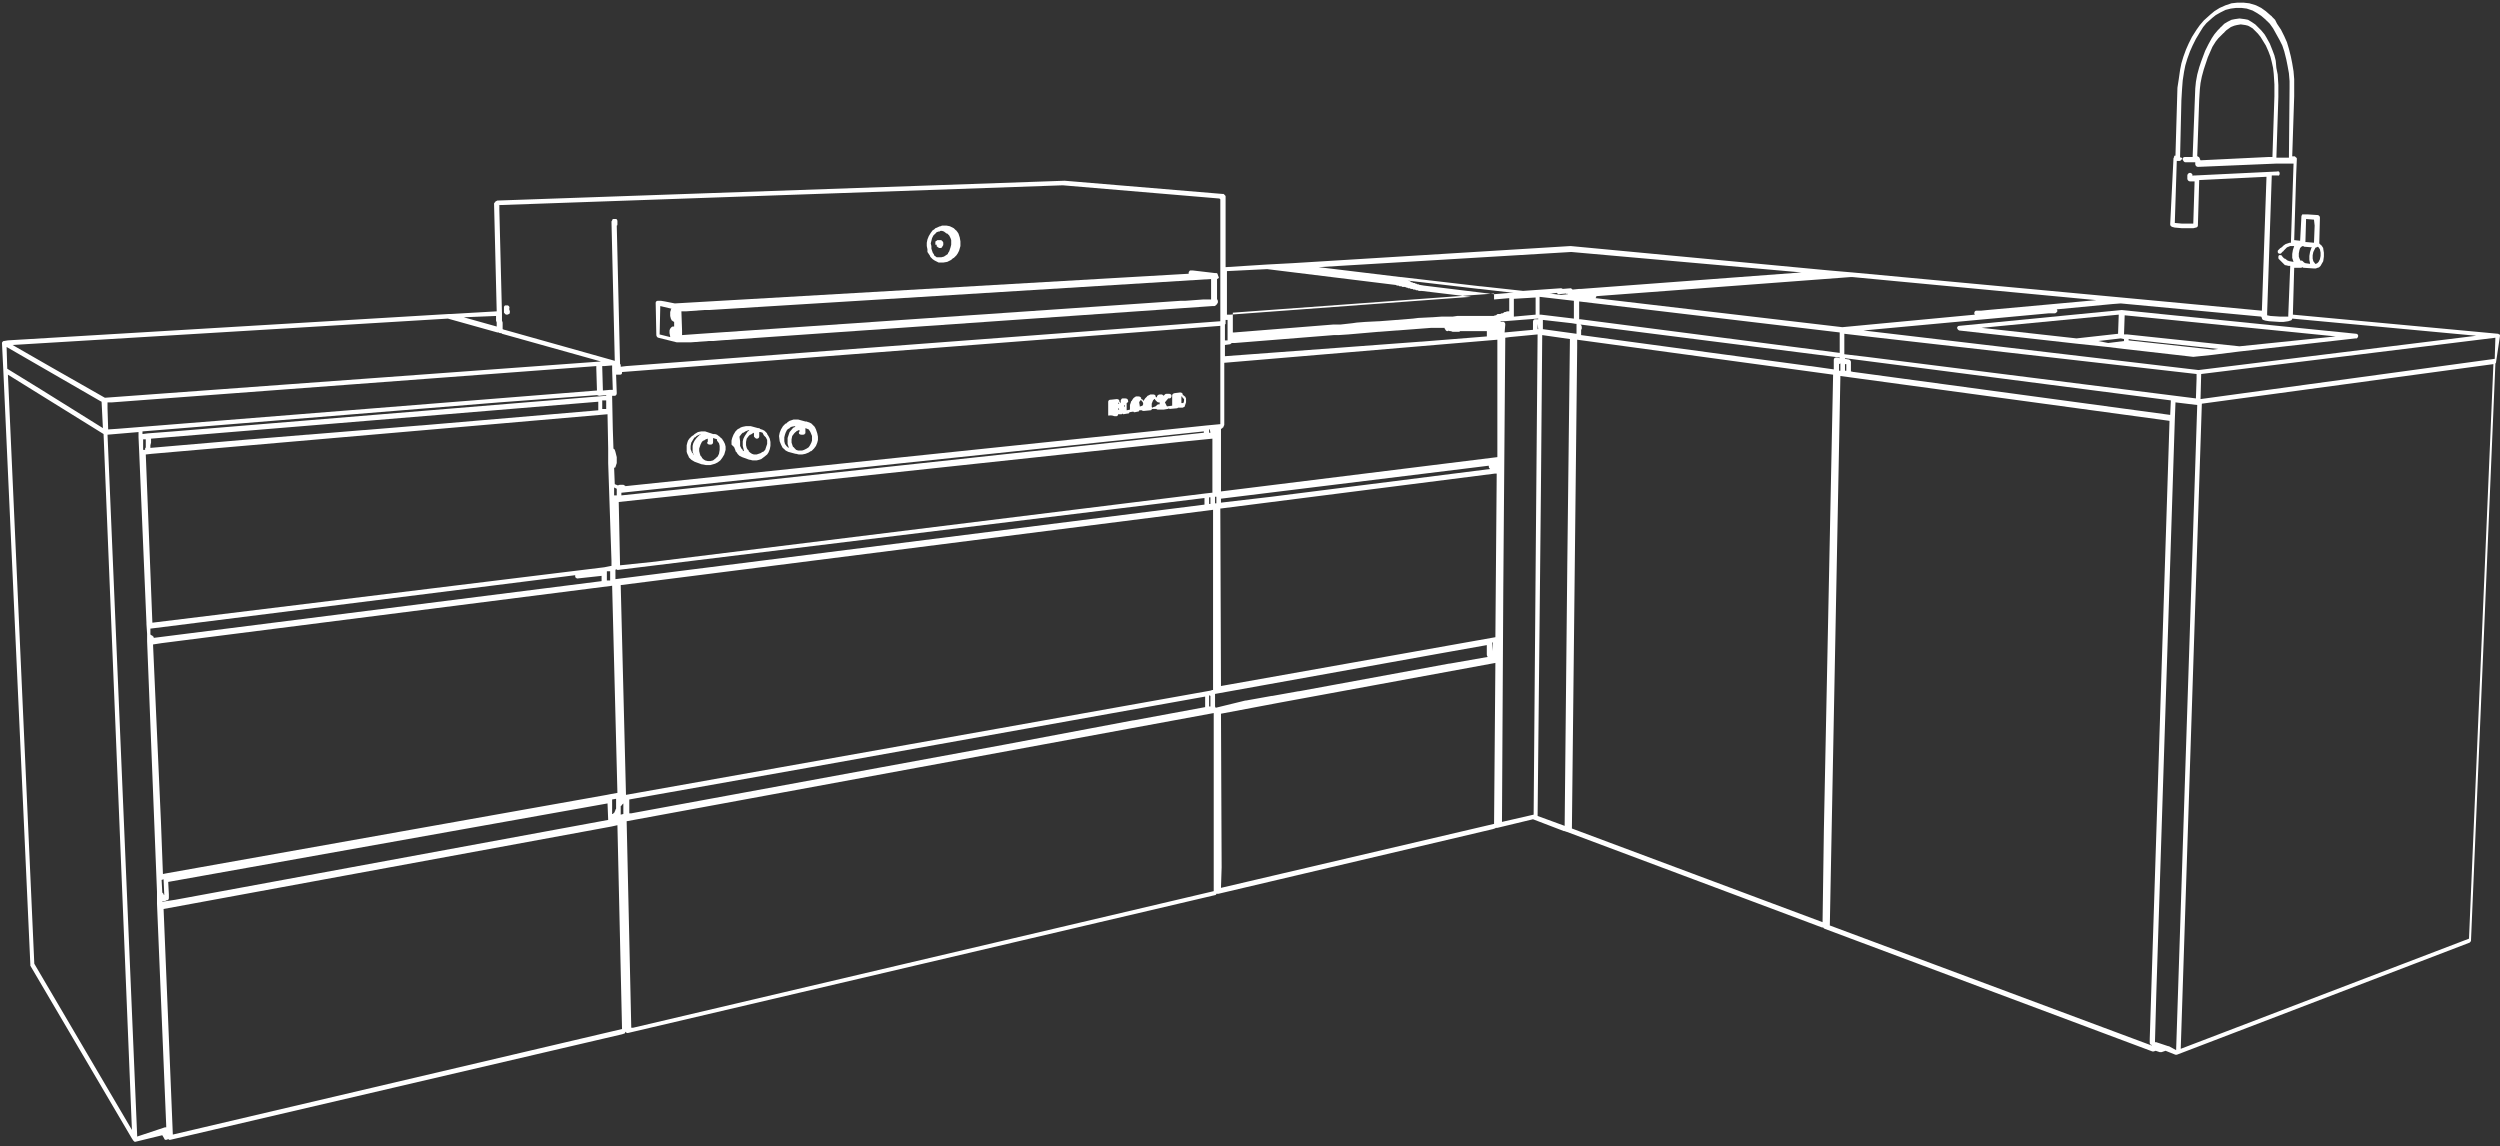 <?xml version="1.0" encoding="utf-8"?>
<!-- Generator: Adobe Illustrator 27.2.0, SVG Export Plug-In . SVG Version: 6.00 Build 0)  -->
<svg version="1.1" id="_x3C_Ebene_x3E_" xmlns="http://www.w3.org/2000/svg" xmlns:xlink="http://www.w3.org/1999/xlink" x="0px"
	 y="0px" viewBox="0 0 379 173.8" style="enable-background:new 0 0 379 173.8;" xml:space="preserve">
<rect x="0" y="0" width="379" height="173.8" fill="#333333" stroke="none"/>
<style type="text/css">
	.st0{fill:#FFFFFF;}
</style>
<path class="st0" d="M379,50.9C379,50.9,379,50.8,379,50.9c0-0.1,0-0.2-0.1-0.2c0,0,0,0,0,0c0,0,0,0,0,0c-0.1,0-0.1-0.1-0.2-0.1
	c0,0,0,0,0,0l-31.1-2.9l0.2-7.1l0.7,0c0,0,0.1,0,0.1,0h0.2c0,0,0.1,0,0.1,0l0.1-0.1l0.2,0.1c0,0,0.1,0,0.1,0l1.5,0.1l0.2,0
	c0,0,0,0,0,0c0,0,0.1,0,0.1,0l0.2-0.1c0,0,0.1,0,0.1,0l0.2-0.1l0.2-0.2l0.4-0.7l0.1-0.7l0-0.6l-0.1-0.6c0,0,0-0.1,0-0.1l-0.2-0.3
	c0,0,0-0.1-0.1-0.1l-0.2-0.2c0,0-0.1-0.1-0.1-0.1l0.1-3.9c0-0.2-0.1-0.3-0.3-0.4l-0.1,0c0,0,0,0,0,0c0,0,0,0,0,0l-1.5-0.1h-0.6
	c0,0-0.1,0-0.1,0c0,0-0.1,0-0.1,0c0,0,0,0,0,0.1c0,0-0.1,0.1-0.1,0.1l0,0c0,0,0,0,0,0c0,0,0,0,0,0l-0.2,3.8l-0.9-0.1l0.3-9.9
	l0.1-2.4c0-0.1,0-0.2-0.1-0.2c0,0,0,0,0,0c0,0,0,0-0.1-0.1c0,0-0.1-0.1-0.1-0.1c0,0,0,0,0,0l-0.1,0c0,0-0.1,0-0.1,0l-0.2,0l0.3-9.1
	l0-1.6l0-1l-0.1-1.2l-0.2-1.2l-0.2-1l-0.3-1.2l-0.3-1l-0.4-0.9l-0.5-1l-0.6-0.9L344.9,3l-0.5-0.5c0-0.1-0.1-0.1-0.1-0.1l-0.8-0.7
	l-0.7-0.5L342,0.8l-1-0.3l-0.9-0.1l-0.9,0l-0.9,0.1l-0.9,0.3l-0.9,0.4l-0.8,0.5l-0.6,0.5l-1,0.9l-0.6,0.7L333,4.5l-0.7,1.1l-0.5,1
	l-0.4,0.9L331,8.6l-0.3,1l-0.2,1l-0.2,1.4l-0.2,1.3l-0.3,10.3c0,0,0,0,0,0l-0.1,0c0,0,0,0,0,0c0,0-0.1,0-0.1,0.1c0,0,0,0,0,0.1
	c0,0,0,0,0,0c0,0.1-0.1,0.1-0.1,0.2L329,34c0,0.2,0.1,0.3,0.3,0.4l0.4,0.1l1.1,0.1l1.7,0l0.4-0.1c0.2,0,0.3-0.2,0.3-0.3l0.2-6.9
	l10.2-0.5l-0.7,20.3l-21.3-2l-40.8-3.8c0,0,0,0,0,0l-3.5-0.3c0,0,0,0,0,0l-39.2-3.7l-42.2,2.6c0,0,0,0,0,0l-3.8,0.2c0,0,0,0,0,0
	c0,0,0,0,0,0l-6.3,0.4l0-10.5c0,0,0,0,0,0c0,0,0-0.1,0-0.1l0-0.1c0-0.1,0-0.1-0.1-0.2l-0.1-0.1c0,0-0.1-0.1-0.1-0.1l-0.1,0
	c0,0,0,0,0,0c0,0-0.1,0-0.1,0l-23.9-2l-85.9,3c0,0-0.1,0-0.1,0l-0.2,0.1c-0.1,0-0.1,0.1-0.1,0.1l-0.1,0.1c-0.1,0.1-0.1,0.1-0.1,0.2
	l0.4,16.3l-6.9,0.4l-0.2,0c0,0-0.1,0-0.1,0l-66.9,4l-0.6,0.1c0,0,0,0,0,0c-0.1,0-0.1,0-0.2,0.1c0,0,0,0,0,0c0,0,0,0,0,0
	c0,0-0.1,0.1-0.1,0.2c0,0,0,0,0,0c0,0,0,0,0,0c0,0,0,0,0,0l0.2,4.1c0,0,0,0,0,0s0,0,0,0l4.1,90.1c0,0.1,0,0.1,0,0.2l15.4,26.2
	l0.2,0.3c0,0,0.1,0.1,0.1,0.1c0,0,0,0,0,0c0.1,0.1,0.1,0.1,0.2,0.1c0,0,0,0,0,0l4.1-1l0.3,0.5c0,0,0,0,0,0c0,0,0,0,0,0.1
	c0,0,0,0,0,0c0.1,0,0.1,0.1,0.2,0.1c0,0,0.1,0,0.1,0l0.3-0.1l0,0c0,0,0,0,0,0c0,0,0,0,0,0c0,0,0,0,0,0c0.1,0,0.1,0.1,0.2,0.1
	c0,0,0.1,0,0.1,0l68.5-16l0.3-0.1c0.1,0,0.2-0.1,0.2-0.3l0,0l0.1,0.1c0,0,0,0,0,0c0.1,0.1,0.1,0.1,0.2,0.1c0,0,0.1,0,0.1,0l89-20.9
	c0.1,0,0.2-0.1,0.2-0.2l0,0c0,0,0.1,0,0.1,0c0,0,0,0,0,0l0.2,0l41.6-9.8l0.3-0.1c0.1,0,0.1-0.1,0.2-0.1l0,0c0,0,0.1,0,0.1,0
	c0,0,0.1,0,0.1,0l5.4-1.3l4.7,1.8c0,0,0.1,0,0.1,0c0,0,0,0,0.1,0c0,0.1,0.1,0.1,0.2,0.1l38.7,14.5c0,0,0.1,0,0.1,0c0,0,0.1,0,0.1,0
	l0,0c0,0.1,0.1,0.1,0.2,0.2l49.7,18.6c0,0,0.1,0,0.1,0c0,0,0.1,0,0.1,0l0.3-0.1l0.6,0.2c0,0,0,0,0,0c0,0,0.1,0,0.1,0
	c0,0,0.1,0,0.1,0c0,0,0.1,0,0.1,0l0.6-0.2l1.5,0.6c0,0,0.1,0,0.1,0s0.1,0,0.1,0l44.4-17c0.1-0.1,0.2-0.2,0.2-0.3l3.7-87.5
	c0.1-0.1,0.1-0.1,0.1-0.2L379,50.9C379,50.9,379,50.9,379,50.9C379,50.9,379,50.9,379,50.9z M328.8,158.6L328.8,158.6
	c0,0-0.1,0-0.1,0l-1.2-0.4l-0.6-0.2l-0.1,0l-0.1,0v-0.3l0.2-7.2l2.8-86.8c0,0,0,0,0,0l0,0l0.1-2.6l0-0.1l3.3,0.4l-3.2,97.8
	L328.8,158.6z M276.3,139.8l-38-14.2l0.8-72.9l0-1.2l38.8,5.3l-1.4,69L276.3,139.8z M185.2,131.5l-0.1-23.3l9-1.7l32.6-6l-0.2,24.4
	l-41.4,9.7L185.2,131.5z M20.8,172.3L16.3,65.9l4.7-0.4l0,0.2l0,0.6l0.1,2.2c0,0,0,0,0,0l0,0c0,0,0,0,0,0c0,0,0,0,0,0c0,0,0,0,0,0
	l1.1,25.9l0,0.2l0.1,1.5c0,0,0,0,0,0v0.2v0.1c0,0,0,0,0,0c0,0,0,0,0,0l0,0.2v0.2v0c0,0,0,0,0,0c0,0,0,0,0,0l0,0.3c0,0,0,0,0,0.1
	c0,0,0,0,0,0c0,0,0,0,0,0c0,0,0,0,0,0l1.4,35.5l0.1,2.5v0.2v0v0c0,0,0,0.1,0,0.1v0c0,0,0,0,0,0l0,0c0,0,0,0,0,0c0,0,0,0,0,0l0,0.1
	c0,0,0,0,0,0c0,0,0,0,0,0c0,0,0,0,0,0l0,0.8l0,0.5c0,0,0,0.1,0,0.1l1.4,33.7v0.2l-0.2,0c0,0,0,0,0,0l0,0L20.8,172.3z M15.2,60.8
	l0.2,0.1l0.2,4l-9.3-5.8l-5.2-3.2L1,52.6L15.2,60.8z M209.1,42.1l3,0.3c0,0,0.1,0,0.1,0l12,1.4c0,0,0.1,0,0.1,0l5.2,0.6l-0.1,0
	l-0.5,0l-2.4,0.2l-10.6-1.3l-0.6-0.1h-0.1l0,0c0,0,0,0,0,0c-0.1-0.1-0.1-0.1-0.2-0.1h0c0,0-0.1,0-0.1,0l0,0c-0.1,0-0.1-0.1-0.2-0.1
	h-0.1l0,0c0,0,0,0,0,0c-0.1-0.1-0.1-0.1-0.2-0.1h-0.1l0,0c0,0,0,0,0,0c-0.1,0-0.1-0.1-0.2-0.1l-0.1,0c0,0-0.1-0.1-0.1-0.1
	c0,0-0.1,0-0.2-0.1l-0.1,0c-0.1,0-0.1-0.1-0.2-0.1c0,0-0.1,0-0.1,0l-0.1,0c-0.1,0-0.1-0.1-0.2-0.1c0,0-0.1,0-0.1,0l-0.1,0
	c-0.1,0-0.1-0.1-0.2-0.1h0c0,0-0.1,0-0.1,0l-0.2,0c0,0-0.1,0-0.1,0L209.1,42.1z M237.7,44.6C237.7,44.6,237.7,44.6,237.7,44.6
	l-1,0.1c0,0,0,0-0.1,0l-1.7-0.2l-0.4,0l0.7,0l0.8-0.1c0.1,0.1,0.2,0.2,0.3,0.2l1.1-0.1c0,0,0,0,0.1,0.1
	C237.5,44.5,237.6,44.5,237.7,44.6z M280.8,42l37,3.5L301.3,47l-1,0.1c0,0-0.1,0-0.1,0l-0.1,0l-0.1,0c0,0,0,0,0,0h0c0,0,0,0-0.1,0
	l-0.3,0c-0.2,0-0.3,0.2-0.3,0.4c0,0.1,0.1,0.2,0.1,0.2l-20.1,1.9h0l-37.4-4.4c0,0,0,0,0,0c0-0.1,0.1-0.1,0.1-0.2c0,0,0-0.1,0-0.1
	l38.6-2.9L280.8,42z M333,56.7l0,0.7l-0.1,3l0,0L283,54.1l-3.4-0.4l0-2.7l0-0.4l4.3,0.5L333,56.7z M92.8,55.4v0.4c0,0.1,0,0.1,0,0.2
	l0,0c0,0,0,0.1,0,0.1l0.1,3l-0.4,0c0,0,0,0,0,0l0,0c0,0,0,0,0,0l0,0l-1.1,0.1l-0.1-3.5c0,0,0-0.1,0-0.1v-0.1l0.3,0L92.8,55.4z
	 M183.4,65.1L183.4,65.1l0.1,0.5l0,0l-0.2,0v-0.5c0,0,0,0,0,0L183.4,65.1z M185.7,49.2C185.7,49.2,185.7,49.2,185.7,49.2l0.1-0.1
	c0,0,0-0.1,0-0.2v-0.4l0.3,0v3.1l-0.4,0l0-2.2C185.7,49.3,185.7,49.3,185.7,49.2L185.7,49.2z M202.7,50.8c0.1,0,0.1,0,0.2,0l1.5-0.1
	l4.6-0.4c0,0,0.1,0,0.1,0l2.6-0.2c0,0,0.1,0,0.1,0l5.2-0.4c0,0,0.1,0,0.1,0l0.4,0c0.1,0,0.1,0,0.2,0l0.5,0c0.1,0,0.1,0,0.2,0
	c0.1,0,0.1,0,0.2,0l0,0c0,0,0.1,0,0.1,0c0,0,0.1,0,0.1,0c0,0,0.1,0,0.1,0c0,0,0.1,0,0.1,0c0,0,0,0,0,0c0,0.1,0,0.2,0.1,0.2
	c0,0,0,0,0,0c0,0.1,0,0.1,0.1,0.2c0.1,0.1,0.2,0.1,0.2,0.1c0,0,0,0,0,0c0.1,0,0.2,0,0.2-0.1l0,0c0.1,0.1,0.2,0.1,0.3,0.1
	c0,0,0,0,0.1,0c0.1,0.1,0.2,0.1,0.3,0.1c0,0,0,0,0.1,0c0,0,0,0,0.1,0c0,0,0,0,0.1,0c0,0,0,0,0.1,0c0,0,0,0,0,0c0,0,0.1,0,0.1,0
	c0,0,0,0,0.1,0c0,0,0,0,0,0c0,0,0,0,0,0c0,0,0,0,0,0c0,0,0,0,0,0c0.1,0,0.1,0,0.2,0l0,0c0,0,0.1,0,0.1,0c0.1,0,0.1,0,0.1-0.1
	c0,0,0,0,0,0c0,0,0.1,0,0.1,0c0,0,0.1,0,0.1,0c0,0,0.1,0,0.1,0c0,0,0.1,0,0.1,0c0,0,0,0,0,0c0,0,0,0,0,0c0,0,0,0,0.1,0
	c0,0,0,0,0.1,0c0,0,0,0,0.1,0c0,0,0,0,0,0c0,0,0,0,0,0c0,0,0,0,0,0c0,0,0,0,0.1,0c0,0,0,0,0,0c0,0,0,0,0,0c0,0,0,0,0,0
	c0,0,0.1,0,0.1,0c0,0,0,0,0,0c0,0,0,0,0,0c0,0,0,0,0,0c0,0,0,0,0,0c0,0,0,0,0,0c0,0,0,0,0,0c0,0,0,0,0,0c0,0,0,0,0,0
	c0,0,0.1,0,0.1,0c0,0,0,0,0,0c0,0,0,0,0,0c0,0,0,0,0,0c0,0,0,0,0.1,0c0,0,0,0,0,0c0,0,0,0,0,0c0,0,0.1,0,0.1,0c0,0,0,0,0.1,0
	c0.1,0,0.1,0,0.2,0c0,0,0.1,0,0.1,0c0.1,0,0.1,0,0.2,0c0,0,0,0,0,0c0,0,0,0,0.1,0c0,0,0,0,0.1,0c0,0,0.1,0,0.1,0c0,0,0,0,0.1,0
	c0.1,0,0.1,0,0.2,0c0,0,0,0,0.1,0c0.1,0,0.1,0,0.2,0c0,0,0,0,0,0c0,0,0,0,0,0c0,0,0,0,0,0c0,0,0,0,0,0c0,0,0.1,0,0.1,0c0,0,0,0,0,0
	c0,0,0.1,0,0.1,0c0,0,0,0,0,0c0.1,0,0.2,0,0.2,0c0.1,0,0.2,0,0.2,0c0,0,0,0,0.1,0c0.1,0,0.2,0,0.2,0c0,0,0,0,0,0c0.1,0,0.1,0,0.2,0
	c0,0,0,0,0,0c0,0,0,0,0.1,0l0.2,0c0,0,0,0,0,0h0v0.8l-10,0.8c0,0-0.1,0-0.1,0L185.7,54l0-1.5l0-0.2l0.7-0.1c0.1,0,0.1,0,0.2-0.1
	c0,0,0.1,0,0.1-0.1l0.2,0c0,0,0,0,0.1,0c0.1,0,0.1,0,0.2,0l15-1.2c0,0,0.1,0,0.1,0L202.7,50.8z M281.1,56.4c0,0-0.1,0-0.1,0
	l-0.4-0.1l0-1.4c0-0.2-0.1-0.3-0.3-0.4l-0.6-0.1v-0.1l49.4,6.4l-0.1,2.2L281.1,56.4z M152.2,112.9
	C152.1,112.9,152.1,112.9,152.2,112.9l-56.5,10.4l-0.3,0l0-1.6l0-0.5l27.6-4.9l59.7-10.7v0.8c0,0,0,0.1,0,0.1v0.7l-10.8,2
	c0,0-0.1,0-0.1,0L152.2,112.9z M22.9,67.1l0-0.6l67.8-5.6l0,0.7l0,0.6l-26.9,2.3c0,0-0.1,0-0.1,0l-8.5,0.7c0,0-0.1,0-0.1,0l-8.5,0.7
	c0,0-0.1,0-0.1,0l-8.5,0.7c0,0-0.1,0-0.1,0l-15.1,1.3v-0.1c0,0,0,0,0,0c0,0,0,0,0,0v-0.1c0-0.1,0-0.1,0-0.2l0,0L22.9,67.1z
	 M183.5,105.5C183.5,105.5,183.5,105.5,183.5,105.5C183.5,105.5,183.5,105.5,183.5,105.5v0.2v0.1c0,0,0,0,0,0c0,0,0,0,0,0v0.2
	c0,0,0,0,0,0s0,0,0,0v0.1c0,0,0,0.1,0,0.1v0.9l-0.2,0v-0.7c0,0,0-0.1,0-0.1v-0.9L183.5,105.5L183.5,105.5z M23.1,94.4l-1-25.5
	l0.9-0.1l69.1-6l0.1,5.2c0,0,0,0,0,0c0,0,0,0,0,0l0,0.4c0,0,0,0,0,0l0,0.4l0,1.3v0.1c0,0,0,0,0,0c0,0,0,0,0,0L92.7,85c0,0,0,0,0,0
	l0,0.8h0h0c-0.1,0-0.1,0-0.1,0L91.6,86c0,0,0,0,0,0l0,0L23.1,94.4z M21.7,66.6l0.4,0l0,0.6l0,0.5c0,0,0,0.1,0,0.1
	c0,0.1-0.1,0.1-0.1,0.2c0,0,0,0,0,0c0,0,0,0.1,0,0.2c0,0,0,0,0,0l-0.3,0L21.7,66.6z M87.2,87.2c0,0.1,0,0.1,0,0.2
	c0,0.1,0.1,0.2,0.1,0.2c0,0,0,0,0,0c0.1,0,0.1,0.1,0.2,0.1c0,0,0,0,0,0c0,0,0,0,0,0l3.7-0.4l0,0.8l-67.9,8.6l0-0.1
	c0-0.1-0.1-0.1-0.2-0.2c0-0.1-0.1-0.1-0.2-0.1c0,0,0,0,0,0c0,0,0-0.1-0.1-0.1l0,0c0,0,0,0,0,0l0-0.9L87.2,87.2
	C87.2,87.2,87.2,87.2,87.2,87.2z M92.8,121.4C92.8,121.4,92.8,121.4,92.8,121.4C92.8,121.4,92.8,121.4,92.8,121.4
	C92.8,121.4,92.8,121.4,92.8,121.4C92.8,121.4,92.8,121.4,92.8,121.4l0-0.2l0,0l0.6-0.1l0,1c0,0,0,0.1,0,0.1v0c0,0,0,0.1,0,0.1
	c0,0,0,0.1,0,0.1c0,0,0,0.1,0,0.1c0,0,0,0,0,0.1c0,0,0,0,0,0l0,0c0,0-0.1,0.1-0.1,0.2c0,0,0,0,0,0c0,0,0,0,0,0
	c0,0.1-0.1,0.1-0.1,0.2c0,0,0,0.1,0,0.1l0,0c0,0-0.1,0.1-0.1,0.1l0,0c0,0-0.1,0.1-0.1,0.1l0,0c0,0-0.1,0.1-0.1,0.1l-0.1,0
	c0,0,0,0,0,0l0-0.2L92.8,121.4z M183.5,75.4v1c0,0,0,0,0,0l-0.2,0v-1l0,0L183.5,75.4z M184.4,75.3v1l-0.2,0v-1l0.1,0
	C184.3,75.3,184.4,75.3,184.4,75.3L184.4,75.3z M185.1,76.2v-0.6l40.6-5c0,0,0,0.1,0,0.1c0,0.1,0,0.2,0.1,0.3c0,0,0.1,0.1,0.1,0.1
	l-33.1,4.2L185.1,76.2z M182.6,75.5v1L93.3,87.8l0-1.2c0,0,0-0.1,0-0.1v-0.1c0,0,0,0,0.1-0.1c0,0,0,0,0,0c0,0,0,0,0,0l0.2,0.1
	c0,0,0.1,0,0.1,0c0,0,0,0,0,0L182.6,75.5z M92.5,86.6c0,0.1,0,0.1,0,0.2c0,0,0,0,0,0.1c0,0,0,0,0,0.1c0,0,0,0.1,0,0.1l0,0.9L92,88
	l0-1.4l0.3,0L92.5,86.6z M94.1,121.2L94.1,121.2L94.1,121.2C94.1,121.2,94.1,121.2,94.1,121.2z M183.8,66.5l0,8.2l-0.1,0
	c0,0,0,0,0,0l-0.9,0.1c0,0,0,0,0,0c0,0,0,0,0,0l-84,10.4L94,85.7l-0.2-9.6l0,0l85-9.1L183.8,66.5z M91.9,61.1l0,0.9l-0.6,0l0-1.3
	l0.6,0L91.9,61.1z M24.8,133.3l0,0.1c0,0,0,0,0,0c0,0,0,0,0,0l0.1,2.2l0,0.1c0,0,0,0,0,0c0,0-0.1-0.1-0.1-0.1c0,0,0,0,0,0
	c0-0.1,0-0.1-0.1-0.2c0,0-0.1-0.1-0.1-0.1c0,0,0,0,0,0c0,0,0-0.1,0-0.1l-0.1-1.8L24.8,133.3z M94.9,120.5
	C94.9,120.5,94.9,120.6,94.9,120.5l-0.8-31.8l89.7-11.4l0.1,0l0,20.8l0,6.1l0,0.4l-0.1,0c0,0,0,0,0,0c0,0,0,0,0,0l-0.3,0.1
	l-31.9,5.7L94.9,120.5z M226.3,98.7C226.3,98.7,226.3,98.7,226.3,98.7C226.3,98.7,226.2,98.7,226.3,98.7l-0.1-1.2c0,0,0,0,0,0
	c0,0,0,0,0,0v-0.1l0.1,0V98.7z M102.9,74.2l-8.7,0.9l0-0.4l88.3-9.3v0.2L102.9,74.2z M23.2,97.7l1.3-0.2l68.3-8.7l0.8,31.4l-1.1,0.2
	l0,0c0,0,0,0,0,0l0,0l-0.5,0.1l-66.8,11.9l-0.5,0.1l-0.3-7.9L23.2,97.7z M24.6,136.7L24.6,136.7c0-0.1,0.1-0.1,0.1-0.1c0,0,0,0,0,0
	c0,0,0,0,0,0c0.1,0,0.1,0,0.2,0c0.1,0,0.2,0,0.3-0.1l0,0c0,0,0,0,0,0c0,0,0,0,0,0c0.1,0,0.2,0,0.3-0.1c0.1-0.1,0.1-0.2,0.1-0.3
	c0,0,0-0.1,0-0.1c0,0,0-0.1,0-0.2l0-0.2l-0.1-1.9l66.6-11.9l0.1,2.5l-65.6,12.1L24.6,136.7z M94.1,123.5L94.1,123.5l0-1.2
	c0,0,0-0.1,0-0.1c0,0,0.1,0,0.1-0.1l0,0c0,0,0.1,0,0.1-0.1l0.2-0.2c0,0,0,0,0,0c0,0,0,0,0,0l0,1.6l0,0L94.1,123.5z M184.3,107.3
	L184.3,107.3l-0.1-0.2c0-0.1,0-0.1,0-0.2c0-0.1,0-0.1,0-0.2v-0.2c0-0.1,0-0.1,0-0.2c0-0.1,0-0.1,0-0.2v-0.1c0,0,0-0.1,0-0.1
	c0-0.1,0-0.1,0-0.2c0,0,0-0.1,0-0.1c0,0,0-0.1,0-0.1c0-0.1,0-0.1,0-0.2v-0.1l33.9-6.1l7.3-1.3l0,1c0,0,0,0,0,0.1c0,0,0,0,0,0.1
	c0,0,0,0,0,0c0,0,0,0,0,0c0,0,0,0,0,0.1c0,0,0,0.1,0,0.1c0,0.1,0,0.2,0.1,0.3c0,0,0,0,0,0c0,0,0,0.1,0,0.1l-5.7,1c0,0-0.1,0-0.1,0
	l-22.8,4.2c0,0-0.1,0-0.1,0l-3.9,0.7c0,0-0.1,0-0.1,0l-3.9,0.7c0,0-0.1,0-0.1,0L184.3,107.3z M185.1,104l0-0.2l-0.1-26.7l41.6-5.3
	l0.3,0l-0.2,24.8L185.1,104z M233.9,48.5L233.9,48.5l4.4,0.5l0.6,0.1c0,0,0,0,0,0l0.1,0v0.2c0,0,0,0.1,0,0.1l0,0.1
	c0,0.1,0,0.1,0,0.2c0,0,0,0.1,0,0.1c0,0,0,0.1,0,0.1c0,0,0,0.1,0,0.1c0,0,0,0,0,0c0,0,0,0,0,0c0,0,0,0.1,0,0.1c0,0,0,0,0,0.1
	c0,0,0,0,0,0c0,0,0,0.1,0,0.1c0,0,0,0,0,0c0,0,0,0,0,0c0,0,0,0.1,0,0.2c0,0,0,0,0,0c0,0,0,0.1,0,0.1l-5.1-0.7L233.9,48.5z
	 M239.7,50.8L239.7,50.8c0-0.1,0-0.1,0-0.2c0-0.1,0-0.1,0-0.2c0,0,0,0,0-0.1c0,0,0,0,0,0c0,0,0,0,0,0c0,0,0,0,0-0.1c0,0,0,0,0,0
	c0,0,0,0,0,0c0,0,0-0.1,0-0.1c0,0,0,0,0,0l0-0.1c0.1-0.1,0.1-0.2,0.1-0.3c0,0,0,0,0,0c0-0.1,0-0.3-0.1-0.4c0,0-0.1-0.1-0.1-0.1
	l22,2.8l17.3,2.2v0.1l-0.5-0.1c-0.1,0-0.2,0-0.3,0.1s-0.1,0.2-0.1,0.3l0,1.4l-3.5-0.5c0,0-0.1,0-0.1,0L239.7,50.8z M279,55.1l0,0.9
	l0,0.2l-0.2,0l0-1L279,55.1z M228.2,49.2c0-0.1,0-0.2-0.1-0.3c-0.1-0.1-0.1-0.1-0.2-0.1c0,0,0,0,0,0c0,0,0,0,0,0l-0.4,0l0-0.1l0,0
	c0,0,0,0,0,0l0.2,0c0,0,0.1,0,0.1,0l0.2,0c0,0,0,0,0,0l5.1-0.4l0.1,0l0,0.1l-0.5,0c-0.2,0-0.3,0.2-0.3,0.4V50l-4.3,0.4L228.2,49.2z
	 M233.1,49.1L233.1,49.1l0.1,0.8l-0.1,0V49.1z M279.7,56.2l0-1l0.2,0l0,1L279.7,56.2L279.7,56.2z M278.9,50.4l0,2.7l0,0.4l-39.3-5.1
	h-0.1l-0.1,0l0-1.4l0-1.3l10.9,1.3L278.9,50.4z M238.6,45.6l0,2.7l-5-0.6l-0.2,0l0-2.7L238.6,45.6z M232.8,47.7l-3.3,0.3
	c0-0.1,0-0.1,0-0.2c0,0,0-0.1,0-0.1c0,0,0,0,0,0l0-2.4l3.3-0.2L232.8,47.7z M185.1,65c0,0,0.1,0,0.1,0l0.1-0.1c0,0,0,0,0,0
	c0,0,0,0,0,0c0,0,0,0,0,0c0,0,0,0,0,0l0.1-0.1c0.1,0,0.1-0.1,0.1-0.2l0,0c0.1-0.1,0.1-0.2,0.1-0.2v-9.4l41.4-3.5l0,0.8L227,68.8
	l0,0.5c0,0,0,0,0,0l0,0c0,0,0,0,0,0l0,0l-41.9,5.2l0-2.6L185.1,65L185.1,65z M93.5,74.4C93.5,74.4,93.5,74.4,93.5,74.4l0,0.7l0,0
	l-0.4,0l0-1.2l0.4,0.2L93.5,74.4C93.5,74.4,93.5,74.4,93.5,74.4z M226.5,45.4C226.5,45.4,226.5,45.4,226.5,45.4l2.3-0.2l0,2
	c0,0,0,0,0,0c0,0-0.1,0-0.1,0c0,0,0,0-0.1,0c0,0-0.1,0-0.1,0h0c-0.1,0-0.2,0.1-0.3,0.1c0,0,0,0,0,0c0,0,0,0,0,0
	c-0.1,0-0.2,0-0.2,0.1c-0.1,0-0.1,0-0.2,0.1c0,0,0,0,0,0c0,0-0.1,0-0.1,0c0,0,0,0,0,0c0,0,0,0,0,0c-0.1,0-0.2,0-0.2,0.1
	c0,0-0.1,0-0.1,0c0,0,0,0,0,0c0,0,0,0-0.1,0c0,0,0,0,0,0c0,0,0,0,0,0c0,0,0,0-0.1,0c0,0,0,0-0.1,0c0,0,0,0,0,0
	c-0.1,0-0.2,0.1-0.3,0.2c0,0,0,0,0,0c0,0,0,0,0,0c0,0,0,0-0.1,0c-0.1,0-0.2,0.1-0.3,0.1c0,0,0,0,0,0l0,0c0,0,0,0-0.1,0
	c0,0,0,0-0.1,0l-0.4,0c0,0,0,0,0,0c0,0,0,0,0,0l-0.2,0c0,0,0,0,0,0c0,0,0,0,0,0c0,0,0,0,0,0c0,0,0,0,0,0c0,0,0,0-0.1,0l-0.3,0
	c0,0-0.1,0-0.1,0c0,0,0,0,0,0h0c0,0,0,0,0,0c0,0-0.1,0-0.1,0c0,0,0,0,0,0c0,0,0,0,0,0s0,0,0,0c0,0,0,0-0.1,0l0,0c0,0,0,0,0,0h-0.1
	c0,0,0,0,0,0c0,0-0.1,0-0.1,0l-0.1,0l-0.2,0c0,0,0,0,0,0l0,0l-0.1,0c0,0,0,0,0,0c0,0,0,0,0,0l-0.3,0c0,0-0.1,0-0.1,0c0,0,0,0,0,0
	h-0.1c0,0-0.1,0-0.1,0l-0.3,0c0,0,0,0,0,0l0,0l-0.2,0c0,0-0.1,0-0.1,0l-0.5,0c0,0-0.1,0-0.1,0h-0.1c0,0-0.1,0-0.1,0l-0.5,0
	c0,0-0.1,0-0.1,0c0,0,0,0,0,0c0,0,0,0,0,0l0,0c0,0,0,0,0,0h-0.1c0,0-0.1,0-0.1,0c0,0,0,0,0,0l0,0H221c0,0-0.1,0-0.1,0l-0.7,0.1
	c0,0-0.1,0-0.1,0c0,0,0,0,0,0l0,0h-0.1c0,0-0.1,0-0.1,0c0,0,0,0,0,0c0,0,0,0-0.1,0c-0.1,0-0.1,0-0.2,0c0,0,0,0,0,0c0,0,0,0,0,0
	c0,0,0,0,0,0c0,0,0,0,0,0c0,0,0,0,0,0c0,0,0,0,0,0c0,0-0.1,0-0.1,0c0,0-0.1,0-0.1,0l-0.1,0c0,0,0,0-0.1,0c0,0-0.1,0-0.1,0l-0.1,0
	l0,0c0,0,0,0,0,0c0,0,0,0,0,0c0,0,0,0,0,0l0,0l-0.2,0c0,0,0,0,0,0c0,0,0,0,0,0l-0.2,0c0,0,0,0-0.1,0l-1.4,0.1c0,0-0.1,0-0.1,0
	l-2,0.1c0,0,0,0,0,0l-0.8,0.1c0,0,0,0,0,0l-2.4,0.2c0,0-0.1,0-0.1,0l-2.6,0.2c0,0-0.1,0-0.1,0l-2,0.1c0,0,0,0,0,0l-1.3,0.1
	c0,0,0,0,0,0l-0.7,0.1c0,0,0,0,0,0l-1.8,0.2l-0.3,0l-0.7,0c0,0-0.1,0-0.1,0l-15,1.2h-0.1c0,0-0.1,0-0.1,0v-3l39.6-2.9L226.5,45.4z
	 M90.5,59.9l0.3,0.1c0,0,0.1,0,0.1,0c0,0,0,0,0,0l1-0.1l0,0.1l-65.6,5.4l-3.9,0.3c0,0,0,0,0,0l-0.8,0.1l0-0.4l54.1-4.4L90.5,59.9z
	 M333.6,60.5l0.1-3.8l44.6-5.5l-0.1,3.2L333.6,60.5z M185,49.4C185,49.4,185,49.4,185,49.4l0,2.6c0,0,0,0,0,0c0,0,0,0,0,0l0,0.5
	l0,11.7c0,0,0,0,0,0.1l-2.1,0.2l0,0c0,0,0,0,0,0l0,0l-88.1,9.2c0,0,0,0,0,0c0-0.1-0.1-0.1-0.1-0.1c0,0,0,0,0,0
	c-0.1,0-0.1-0.1-0.2-0.1h-0.1c0,0,0,0,0,0c0,0,0,0-0.1,0l-0.1,0l-0.2,0c-0.1,0-0.2,0-0.3,0.1l-0.5-0.2l-0.1-2.5l0.1,0
	c0.1,0,0.1-0.1,0.1-0.1l0.1-0.3l0.1-0.3l0-0.9l-0.1-0.4l-0.1-0.4l-0.1-0.3c0,0,0-0.1-0.1-0.1l-0.1-0.1c0,0,0,0,0,0l-0.1-3l-0.1-4.9
	l0-0.1l0.4,0c0.2,0,0.3-0.2,0.3-0.4l-0.1-2.8h0l0.1,0c0,0,0,0,0.1,0c0,0,0,0,0,0c0,0,0,0,0,0c0,0,0,0,0,0c0,0,0,0,0,0c0,0,0,0,0,0
	H94c0.2,0,0.3-0.1,0.3-0.3c0,0,0,0,0,0l0-0.1c0,0,0,0,0,0L185,49.4z M90.4,55.5v0.3c0,0,0,0.1,0,0.1l0.1,3.3l0,0l0,0c0,0,0,0,0,0
	l0,0c0,0,0,0,0,0L55.4,62l-37.5,3l-1.5,0.1l-0.1-3.2l0-0.9L17,61L90.4,55.5z M24.8,137.8l67.9-12.5l0.9-0.2l0.7,30.9l-68.1,16
	L24.8,137.8z M350.9,34.2l-0.1,2.6l-1.1-0.1l-0.2,0l0.1-3.4l0-0.1l1.2,0.1L350.9,34.2z M349.5,39.9l-0.2-0.1l-0.2-0.2
	c-0.1-0.1-0.2-0.1-0.3-0.1l-0.1,0c0,0,0,0,0-0.1l-0.1-0.2l-0.1-0.3l0-0.5l0.1-0.5l0.1-0.3l0.2-0.2l0.2-0.1c0,0,0.1,0,0.2,0.1
	l1.2,0.1l-0.1,0.1l-0.2,0.6l-0.1,0.6l0,0.6l0.1,0.5c0,0,0,0,0,0.1L349.5,39.9z M351.7,39.3l-0.2,0.4l-0.2,0.2l-0.2,0.1l-0.1,0
	l-0.3-0.4l-0.1-0.4l0-0.5l0.1-0.5l0.2-0.4l0.1-0.2l0.1-0.1c0,0,0.1,0,0.1,0l0.2-0.1c0,0,0,0,0,0l0.1,0.1l0.2,0.3l0.1,0.5l0,0.5
	L351.7,39.3z M345.6,26.3c0-0.2-0.1-0.4-0.4-0.3l-12.4,0.6h-0.2c-0.1,0-0.1,0-0.2,0.1h0v-0.1c0-0.2-0.2-0.4-0.4-0.4
	s-0.4,0.2-0.4,0.4v0.3c0,0.1,0,0.1,0,0.2c0,0.2,0.2,0.4,0.4,0.4h0c0,0,0,0,0,0c0,0,0,0,0,0l0.7,0l-0.2,6.4l-1.7,0l-1.1-0.1l0,0
	l0.3-9.4h0h0.4c0.2,0,0.3-0.2,0.4-0.3c0-0.1,0-0.2-0.1-0.2c0,0-0.1,0-0.1,0c0,0-0.1-0.1-0.1-0.1l0.2-8.6l0.1-1.7l0.1-1.3l0.2-1.3
	l0.2-1l0.3-1l0.4-1.1l0.4-0.9l0.5-1l0.6-1l0.5-0.8l0.5-0.6l0.9-0.8l0.5-0.4l0.7-0.4l0.8-0.4l0.8-0.2l0.8-0.1l0.8,0l0.8,0.1l0.9,0.3
	l0.7,0.4l0.6,0.4l0.7,0.6c0,0,0,0.1,0.1,0.1l0.5,0.5l0.5,0.7l0.5,0.9l0.5,0.9l0.4,0.8l0.3,0.9l0.3,1.2l0.2,1l0.2,1.1l0.1,1.2l0,1
	L347,23.9l-1,0l-0.9,0l0.3-9.2l0-1.8l-0.1-1.6l-0.2-1L345,9.2l-0.2-0.8l-0.3-0.8l-0.4-1l-0.5-0.9l-0.3-0.5l-0.5-0.6L342.2,4
	l-0.3-0.3l-0.6-0.4l-0.5-0.3l-0.5-0.1l-0.8-0.1l-0.7,0.1l-0.5,0.1l-0.6,0.3l-0.5,0.3l-0.5,0.5c0,0-0.1,0-0.1,0.1l-0.4,0.4l-0.5,0.6
	l-0.4,0.6l-0.5,0.9l-0.5,1l-0.6,1.6l-0.3,0.9l-0.3,1.1l-0.2,1.1l-0.1,1l-0.4,10.4l-1.2,0c-0.2,0-0.4,0.2-0.3,0.4s0.2,0.4,0.4,0.4
	l1.4,0l0.1,0l0,0.3c0,0.2,0.2,0.4,0.4,0.4l11.9-0.5l2.6,0l0,0l-0.4,12h-0.1c0,0-0.1,0-0.1,0l-0.6,0.2l-0.3,0.2l-0.3,0.3
	c-0.1,0-0.1,0.1-0.2,0.1l-0.3,0.3c-0.1,0.1-0.1,0.1-0.1,0.2c0,0.1,0,0.2,0.1,0.3c0.2,0.1,0.4,0.1,0.5-0.1l0.2-0.2c0,0,0.1,0,0.1-0.1
	l0.3-0.3l0.2-0.2l0.5-0.2l0.6,0c0,0,0,0,0,0l-0.2,0.6l-0.1,0.6l0,0.6l0.2,0.6l0,0l-0.6-0.1l-0.3-0.1l-0.4-0.3c0,0,0,0-0.1,0
	l-0.3-0.3c0-0.1-0.1-0.2-0.2-0.2l0,0c-0.2-0.1-0.4,0-0.4,0.2c0,0,0,0.1,0,0.1c0,0,0,0.1,0,0.1c0,0.1,0,0.1,0.1,0.2l0.5,0.5
	c0,0,0.1,0.1,0.1,0.1l0.3,0.3c0,0,0.1,0,0.1,0l0.4,0.1c0,0,0.1,0,0.1,0l0.2,0l-0.3,7.5V48l-1.2,0l-1.5-0.1l-0.5-0.1l0-0.4
	c0,0,0,0,0,0l0.7-20.8l0.9,0C345.5,26.7,345.6,26.5,345.6,26.3C345.6,26.3,345.6,26.3,345.6,26.3z M333.5,24.1c0-0.1,0-0.1-0.1-0.2
	c0,0,0,0,0,0c0,0,0,0,0-0.1c0,0,0,0-0.1,0c0,0,0,0-0.1-0.1l-0.1,0c0,0,0,0,0,0l0.3-8.6l0.1-1.6l0.1-0.9l0.2-1l0.3-1.1l0.3-0.9
	l0.3-0.9l0.7-1.6l0.5-0.8l0.4-0.5l0.5-0.5l0.3-0.3c0,0,0.1,0,0.1-0.1l0.3-0.3l0.7-0.5l0.5-0.2l0.4-0.1l0.6-0.1l0.7,0.1l0.4,0.1
	L341,4l0.5,0.3l0.8,0.8l0.4,0.5l0.8,1.3l0.4,0.9l0.3,0.8l0.2,0.8l0.2,0.9l0.1,0.9l0.1,1.6v1.8l-0.3,9.2l-0.1,0l-0.3,0
	c0,0-0.1,0-0.1,0c0,0,0,0-0.1,0c0,0,0,0,0,0l-10.3,0.5L333.5,24.1z M342.9,48.2c0,0.1,0.1,0.3,0.2,0.3l0.3,0.1l0.6,0.1l1.5,0.1
	l0.7,0l0.7-0.1l0.3-0.1c0.2,0,0.3-0.2,0.3-0.3l0,0l27.9,2.6l-42.1,5.2l-50.8-6l28.1-2.6l0.2,0c0,0,0.1,0,0.1,0l0.1,0
	c0,0,0.1,0,0.1,0l0.4,0c0.2,0,0.3-0.2,0.4-0.3c0-0.1,0-0.2-0.1-0.3l8.4-0.8l1.3-0.1l21.3,2L342.9,48.2z M273.1,41.3l-33.4,2.5
	l-0.3,0l-1,0.1c-0.1-0.1-0.2-0.2-0.3-0.2l-1.2,0.1c-0.1-0.1-0.2-0.1-0.3-0.1l-5.7,0.4l-6.4-0.7c0,0-0.1,0-0.1,0l-12-1.4
	c0,0-0.1,0-0.1,0l-12.4-1.5l38.3-2.3L273.1,41.3z M192.1,40.8l19.5,2.4c0.1,0,0.1,0.1,0.2,0.1l0.1,0c0,0,0.1,0,0.1,0
	c0.1,0,0.1,0.1,0.2,0.1l0.2,0c0,0,0.1,0,0.2,0.1c0,0,0.1,0,0.2,0l0.1,0c0,0,0.1,0,0.1,0c0.1,0,0.1,0.1,0.2,0.1l0.1,0
	c0.1,0,0.1,0.1,0.2,0.1h0c0,0,0.1,0,0.1,0l0.1,0c0.1,0,0.1,0.1,0.2,0.1h0.1l0,0c0,0,0,0,0.1,0c0.1,0,0.1,0.1,0.2,0.1h0.1l0,0
	c0,0,0,0,0.1,0c0.1,0,0.1,0.1,0.2,0.1l0.1,0c0,0,0.1,0,0.1,0c0.1,0,0.1,0.1,0.2,0.1h0.1l0,0c0.1,0,0.1,0,0.2,0l0.1,0l7.5,0.9
	l-36.5,2.7l-0.5,0v-6.6L192.1,40.8z M75.4,31.1l85.5-3l0.3,0l23.7,2c0,0,0,0,0,0c0,0,0,0.1,0.1,0.1l0,18.5l-90.1,6.8l-0.8,0.1l0-0.2
	c0-0.1,0-0.2-0.1-0.2c0,0,0,0,0,0c0,0,0,0,0,0l-0.5-21c0,0,0,0,0,0c0.1,0,0.1-0.1,0.1-0.2l0-0.2c0,0,0-0.1,0-0.1c0,0,0-0.1,0-0.1
	c0,0,0-0.1,0-0.1c0-0.1-0.1-0.3-0.2-0.3l-0.1,0c-0.1,0-0.2,0-0.2,0c0,0,0,0,0,0h0c0,0,0,0,0,0c0,0,0,0,0,0h0c0,0,0,0,0,0h0
	c0,0,0,0,0,0c0,0,0,0,0,0l-0.1,0c-0.1,0-0.2,0.1-0.2,0.2c0,0.1-0.1,0.1-0.1,0.2c0,0,0,0,0,0l0.5,21.1c0,0,0,0,0,0c0,0,0,0,0,0
	L76.5,50l-0.1,0l0,0c0,0-0.1-0.1-0.2-0.1l0,0l0-0.2l0-0.7c0,0,0-0.1,0-0.1l-0.1-0.3l0-1c0,0,0,0,0,0l-0.4-15.8V31.1z M75.2,47.9
	l0,0.6c0,0,0,0.1,0,0.1l0.1,0.3l0,0.6l-5-1.4L75.2,47.9z M67.9,48.3l7.5,2.1l0.2,0c0,0,0,0,0,0c0,0,0.1,0.1,0.2,0.1l0.2,0
	c0,0,0.1,0.1,0.1,0.1l15,4.2l-47.9,3.5l-27.3,2l-7.9-4.5l-6.1-3.5L67.9,48.3z M5.2,146.1l-4-89.3l14.5,9L20,171.3L5.2,146.1z
	 M95.7,155.8l-0.7-31.3l89-16.4L184,135v0.1l-88,20.7L95.7,155.8z M227.9,89.2l0.3-38l0.7-0.1l4.2-0.4l-0.3,35.7l-0.3,37.1l-4.8,1.1
	L227.9,89.2z M233.6,74.8l0.2-24l4.2,0.6l-0.4,34.3l-0.4,39.5l-4.1-1.5L233.6,74.8z M277.4,140.3
	C277.4,140.3,277.4,140.3,277.4,140.3L277.4,140.3l1.6-83.1l0-0.2l49.9,6.8l-3,93.7v0.6c0,0.1,0.1,0.3,0.2,0.3l0.1,0l0,0.1
	L277.4,140.3L277.4,140.3z M374.3,142.3L330.6,159l2.7-82.6l0.5-15.2l44.2-6L374.3,142.3z"/>
<path class="st0" d="M321.6,47C321.6,47,321.6,47,321.6,47l-24.6,2.4c-0.2,0-0.3,0.2-0.3,0.3s0.1,0.3,0.3,0.4l17.8,2c0,0,0,0,0,0
	l4.7,0.5c0,0,0,0,0,0l2.5,0.3l10.5,1.2l2.9-0.3l4-0.5l0,0l17.7-2c0,0,0.1,0,0.1,0l0.1,0c0.1-0.1,0.2-0.2,0.2-0.4s-0.2-0.3-0.3-0.3
	L321.6,47C321.7,47,321.7,47,321.6,47z M318.1,51.7l3.4-0.4l0.5,0.1l0,0.2l0,0.1l-2.4,0.3L318.1,51.7z M300.4,49.7l20.8-2l-0.1,2.9
	l-6.3,0.7L300.4,49.7L300.4,49.7z M336.3,52.9l-0.8,0.1l-12.8-1.4l0-0.2l0.6,0.1L336.3,52.9z M339.5,52.5l-17-1.8l-0.1,0l-0.4,0
	l0.1-2.9l32,3.2L339.5,52.5z"/>
<path class="st0" d="M140.6,38.2l0.2,0.3l0.2,0.3c0,0.1,0,0.1,0.1,0.2l0.3,0.3l0.3,0.2l0.4,0.2l0.2,0.1l0.1,0c0,0,0.1,0,0.1,0l0.5,0
	l0.6-0.1l0.6-0.3l0.2-0.2c0.1,0,0.1-0.1,0.2-0.1l0.4-0.4l0.2-0.3l0.2-0.4l0.2-0.7l0-0.7l-0.1-0.6l-0.2-0.6l-0.2-0.3l-0.1-0.1
	c0-0.1-0.1-0.1-0.1-0.1l-0.3-0.3l-0.6-0.3l-0.5-0.1l-0.3,0c0,0,0,0,0,0c0,0,0,0,0,0l-0.4,0l-0.2,0.1c0,0-0.1,0-0.1,0l-0.7,0.3
	l-0.2,0.2c-0.1,0-0.1,0.1-0.2,0.1l-0.3,0.4l-0.3,0.5l-0.2,0.5l-0.1,0.5l0,0.5l0.1,0.5L140.6,38.2z M141.1,36.9l0.1-0.4l0.1-0.4
	l0.2-0.4l0.2-0.2c0,0,0.1,0,0.1-0.1l0.2-0.2l0.3-0.1c0,0,0.1,0,0.1,0c0,0,0,0,0,0c0,0,0,0,0,0c0.1,0,0.1-0.1,0.2-0.1c0,0,0,0,0,0
	c0,0,0,0,0,0l0.2,0l0.3,0.1l0.4,0.3c0,0,0,0,0.1,0l0.3,0.3l0.2,0.4l0.1,0.3l0,0.7l-0.1,0.4l-0.1,0.3l-0.1,0.3l-0.2,0.3
	c0,0,0,0,0,0.1l-0.3,0.2l-0.3,0.2l-0.4,0.1l-0.3,0L142,39l-0.4-0.3c0,0,0-0.1,0-0.1l-0.2-0.3l-0.2-0.6l0-0.4L141.1,36.9z"/>
<path class="st0" d="M99.8,51.2l2.8,0.7c0,0,0.1,0,0.1,0c0,0,0,0,0,0l0.3,0h0.1c0,0,0.1,0,0.1,0h0.2c0,0,0.1,0,0.1,0h0.2
	c0,0,0.1,0,0.1,0h0.2c0,0,0.1,0,0.1,0h0.2c0,0,0.1,0,0.1,0h0.2c0,0,0.1,0,0.1,0l2.7-0.2c0,0,0.1,0,0.1,0l0.2,0c0,0,0.1,0,0.1,0
	l0.2,0c0,0,0.1,0,0.1,0l1.2-0.1c0,0,0,0,0,0c0,0,0,0,0,0l74.5-5.2c0,0,0,0,0,0l0.3,0c0.1,0,0.2-0.1,0.3-0.2c0,0,0.1-0.1,0.1-0.1
	l0.1-0.2c0.1-0.1,0-0.2,0-0.4c0-0.1-0.1-0.1-0.1-0.1l0-3.1c0.1,0,0.1-0.1,0.2-0.1c0.1-0.1,0.1-0.2,0-0.3l-0.1-0.3
	c0-0.1-0.1-0.2-0.2-0.2l-0.1,0c0,0,0,0-0.1,0c0,0,0,0,0,0l-3.4-0.4c0,0,0,0,0,0c-0.1,0-0.1,0-0.2,0l-0.1,0c0,0,0,0,0,0
	c-0.1,0-0.1,0-0.2,0.1c0,0,0,0,0,0c0,0,0,0,0,0c0,0.1-0.1,0.1-0.1,0.2c0,0,0,0,0,0c0,0,0,0,0,0c0,0,0,0,0,0v0.2L102.3,46
	c0,0,0,0,0,0l-1.5-0.3l-0.6-0.1c0,0,0,0,0,0c-0.1,0-0.2,0-0.3,0l-0.2,0c0,0,0,0,0,0c-0.2,0-0.3,0.2-0.3,0.3l0.1,4.9
	C99.5,51,99.7,51.2,99.8,51.2z M106.2,50.6l-2.8,0.2l0-0.7l-0.1-2.9c0,0,0,0,0.1,0h0.2c0,0,0.1,0,0.1,0h0.2c0,0,0.1,0,0.1,0l2.7-0.2
	c0,0,0.1,0,0.1,0l0.6,0c0,0,0.1,0,0.1,0l76.1-4.7l0,3.1c0,0,0,0,0,0h-0.2c0,0-0.1,0-0.1,0h-0.2c0,0-0.1,0-0.1,0h-0.2
	c0,0-0.1,0-0.1,0h-0.2c0,0-0.1,0-0.1,0l-2.7,0.2c0,0-0.1,0-0.1,0l-0.2,0c0,0-0.1,0-0.1,0l-0.2,0c0,0-0.1,0-0.1,0L106.2,50.6z
	 M100.1,46.4L100.1,46.4l1.7,0.4l-0.1,0.1c0,0,0,0.1,0,0.1l-0.1,0.3l0,0.6l0.1,0.4l0.1,0.2c0,0.1,0.1,0.1,0.1,0.1l0.1,0.1
	c0.1,0,0.1,0.1,0.2,0.1c0,0,0,0,0,0l0,0.7c0,0-0.1,0-0.1,0l-0.1,0c-0.1,0-0.2,0.1-0.2,0.1l-0.1,0.1c0,0,0,0.1-0.1,0.1l-0.1,0.3
	l0,0.3c0,0,0,0.1,0,0.1l0.1,0.5c0,0,0,0,0,0.1l-1.6-0.4L100.1,46.4z"/>
<path class="st0" d="M118.2,66.9l0.2,0.5l0.2,0.4c0,0,0,0.1,0.1,0.1l0,0c0,0,0,0.1,0.1,0.1l0.3,0.3l0.4,0.2l1.1,0.3c0,0,0,0,0,0
	c0,0,0,0,0,0c0,0,0.1,0,0.1,0l0.4,0.1l0.5,0l0.5-0.1l0.5-0.2l0.3-0.2c0.1,0,0.1,0,0.2-0.1l0.3-0.3l0.3-0.4l0.2-0.5l0.1-0.4l0-0.5
	l-0.1-0.5l-0.2-0.6l-0.1-0.2c0-0.1-0.1-0.1-0.1-0.2l-0.4-0.4c0,0,0,0-0.1-0.1l-0.4-0.2c0,0-0.1,0-0.1,0l-0.2-0.1c0,0,0,0-0.1,0
	c0,0,0,0,0,0c0,0-0.1,0-0.1,0l-1.1-0.3c0,0-0.1,0-0.1,0h-0.5c0,0-0.1,0-0.1,0l-0.6,0.2l-0.3,0.2l-0.2,0.2c-0.1,0-0.1,0-0.2,0.1
	l-0.3,0.3l-0.3,0.5l-0.2,0.5l-0.1,0.5L118.2,66.9C118.2,66.9,118.2,66.9,118.2,66.9z M122.8,65.4C122.8,65.4,122.9,65.5,122.8,65.4
	l0.1,0.2l0.2,0.5l0,0.2l0,0.5l-0.1,0.3l-0.2,0.4l-0.2,0.3l-0.3,0.2l-0.4,0.2l-0.3,0.1l-0.4,0l-0.2,0l-0.3-0.1l-0.3-0.3
	c0,0,0-0.1-0.1-0.1l-0.1-0.1l-0.2-0.6l0-0.1l0-0.4l0.1-0.5l0.3-0.4l0.2-0.2c0,0,0.1,0,0.1-0.1l0.4-0.2l0.1,0l0,0.2c0,0,0,0,0,0
	c0,0,0,0,0,0c0,0.1-0.1,0.1-0.1,0.2c0,0.2,0.2,0.3,0.4,0.3h0.2h0c0.1,0,0.2,0,0.3-0.1c0,0,0,0,0,0c0,0,0,0,0,0c0,0,0-0.1,0.1-0.1
	c0,0,0,0,0-0.1c0,0,0,0,0-0.1c0,0,0,0,0,0c0,0,0,0,0,0l0-0.6l0,0l0.5,0.2L122.8,65.4z M119,65.9l0.1-0.3l0.2-0.4l0.2-0.2
	c0,0,0.1,0,0.1,0l0.2-0.2l0.2-0.1l0.5-0.1h0.1l-0.2,0.2c-0.1,0-0.1,0-0.2,0.1l-0.5,0.6l-0.1,0.3l-0.2,0.6l0,0.5l0,0.4l0.2,0.6l0,0
	l-0.2-0.1c0,0,0-0.1-0.1-0.1l-0.3-0.4l-0.1-0.4l0-0.6L119,65.9z"/>
<path class="st0" d="M111.3,67.8l0.2,0.5c0,0,0,0.1,0,0.1l0.2,0.2c0,0.1,0.1,0.1,0.1,0.2l0.3,0.3l0.4,0.2l1.1,0.4c0,0,0,0,0,0
	c0,0,0,0,0,0c0,0,0,0,0.1,0l0.4,0.1c0,0,0.1,0,0.1,0l0.5,0l0.4-0.1l0.3-0.1l0.4-0.3l0.5-0.4l0.2-0.3l0.2-0.5l0.1-0.5l0-0.6l-0.1-0.5
	l-0.2-0.4l-0.2-0.3c0-0.1,0-0.1-0.1-0.2l-0.3-0.3l-0.4-0.2c0,0-0.1,0-0.1,0l-0.2-0.1c0,0-0.1-0.1-0.1-0.1l0,0c0,0-0.1,0-0.2,0
	l-1.1-0.3c0,0-0.1,0-0.1,0l-0.6,0l-0.5,0.1l-0.3,0.1l-0.3,0.2c-0.1,0-0.1,0-0.2,0.1l-0.3,0.3l-0.3,0.5l-0.2,0.5l-0.1,0.4l0,0.6
	L111.3,67.8z M115.8,66C115.8,66,115.8,66.1,115.8,66l0.3,0.3l0.2,0.4l0,0.6l-0.2,0.6l-0.1,0.3l-0.3,0.3c0,0,0,0-0.1,0l-0.3,0.2
	l-0.3,0.1l-0.3,0.1l-0.4,0l-0.3-0.1l-0.3-0.2l-0.2-0.2c0,0,0-0.1,0-0.1l-0.2-0.2l-0.1-0.2l-0.1-0.4l0-0.5l0.1-0.5l0.3-0.4l0.2-0.2
	c0,0,0.1,0,0.1,0l0.3-0.2l0.2-0.1l0,0l0,0.5c0,0.1,0,0.1,0.1,0.2c0,0,0,0,0,0c0.1,0.1,0.2,0.2,0.3,0.2c0.1,0,0.2,0,0.3-0.1
	c0.1-0.1,0.1-0.2,0.1-0.3l0-0.6l0.2,0l0.3,0.1L115.8,66z M112.1,66.2l0.3-0.4l0.2-0.2c0,0,0.1,0,0.1,0l0.3-0.2l0.5-0.2h0.1l0,0
	l-0.1,0.1l-0.1,0.1c-0.1,0-0.1,0.1-0.1,0.1l-0.2,0.3l-0.2,0.3l-0.2,0.4l-0.1,0.4l0,0.7l0.1,0.4l0.1,0.4l-0.2-0.1c0,0,0-0.1,0-0.1
	l-0.2-0.2l-0.2-0.4l0-0.7L112.1,66.2z"/>
<path class="st0" d="M104.2,68.8l0.1,0.2l0.1,0.2c0,0.1,0,0.1,0.1,0.2l0.3,0.3l0.5,0.3l1.1,0.4c0,0,0,0,0.1,0l0.5,0.1
	c0,0,0.1,0,0.1,0l0.6,0l0.7-0.2l0.4-0.2l0.4-0.3l0.3-0.4l0.3-0.5l0.2-0.7l0-0.5l-0.1-0.4l-0.2-0.4l-0.2-0.3c0,0,0-0.1-0.1-0.1l0,0
	c0,0,0-0.1-0.1-0.1l-0.2-0.2l-0.4-0.3l-0.3-0.1l0,0c0,0-0.1,0-0.1,0l-0.1,0c0,0,0,0-0.1,0l-1.2-0.4l-0.6,0l-0.5,0.1l-0.5,0.3
	l-0.2,0.2c-0.1,0-0.1,0.1-0.2,0.1l-0.4,0.4l-0.2,0.3l-0.1,0.3l-0.1,0.4l0,0.4l0,0.6L104.2,68.8z M108.7,66.8
	C108.8,66.8,108.8,66.8,108.7,66.8l0.3,0.4l0.1,0.4l0,0.6l-0.1,0.6l-0.2,0.4l-0.1,0.1c0,0-0.1,0-0.1,0.1l-0.5,0.4l-0.4,0.1h-0.4
	l-0.4-0.1l-0.3-0.2l-0.2-0.2c0,0,0-0.1,0-0.1l-0.2-0.2l-0.1-0.3l-0.1-0.4l0-0.4l0.2-0.6l0.2-0.4l0.2-0.2c0,0,0.1,0,0.1,0l0.3-0.2
	l0.3-0.1l0,0l0,0.1l0,0.3c0,0.1-0.1,0.2-0.1,0.2c0,0.2,0.2,0.3,0.4,0.3h0.1c0.1,0,0.2,0,0.3-0.1c0.1-0.1,0.1-0.2,0.1-0.3l0-0.6
	l0.3,0.1l0.3,0.1L108.7,66.8z M104.8,67.1l0.3-0.5l0.2-0.3c0,0,0.1,0,0.1,0l0.2-0.2l0.4-0.2l0.4-0.1l0,0l-0.1,0l-0.1,0.1
	c-0.1,0-0.1,0-0.2,0.1l-0.4,0.4l-0.3,0.4l-0.2,0.4l-0.1,0.4l0,0.4l0,0.5l0.2,0.5l-0.1-0.1c0,0,0-0.1,0-0.1l-0.2-0.2l-0.2-0.5l0-0.5
	L104.8,67.1z"/>
<path class="st0" d="M169,63.1l0.1,0c0,0,0,0,0.1,0c0.1,0,0.2,0,0.2-0.1c0.1,0,0.1-0.1,0.1-0.2c0,0,0,0,0,0l0.5,0
	c0.1,0,0.1,0,0.1-0.1c0.1,0,0.1,0.1,0.2,0.1c0,0,0,0,0,0l0.6-0.1c0,0,0,0,0,0c0,0,0,0,0,0c0.1,0,0.2,0,0.3-0.1c0,0,0,0,0-0.1
	c0,0,0,0,0,0c0,0,0,0,0,0l0.6-0.1c0,0,0,0,0,0c0.1,0.1,0.1,0.1,0.2,0.1c0,0,0,0,0,0l0.5-0.1c0,0,0,0,0,0c0.1,0,0.1,0,0.2-0.1
	c0,0,0,0,0,0c0,0,0,0,0,0c0,0,0,0,0-0.1c0,0,0.1,0,0.1,0h0.2c0.1,0,0.1,0,0.1,0l0,0c0.1,0.1,0.2,0.1,0.3,0.1c0,0,0,0,0,0l1-0.1
	c0,0,0,0,0,0c0.1,0,0.1,0,0.2-0.1c0,0,0,0,0,0c0,0,0,0,0,0c0,0,0,0,0-0.1c0,0,0,0,0.1,0h0.3c0.1,0,0.1,0,0.2,0l0.1,0
	c0.1,0.1,0.2,0.1,0.3,0.1c0,0,0,0,0,0l0.5,0c0,0,0,0,0.1,0c0,0,0.1,0,0.1,0c0,0,0.1,0,0.1,0c0,0,0,0,0,0l0.6-0.1c0,0,0,0,0,0
	c0,0,0,0,0,0c0.1,0,0.1,0,0.2-0.1c0,0,0.1,0.1,0.1,0.1c0,0,0,0,0,0l1.1-0.1c0,0,0,0,0,0c0.1,0,0.2-0.1,0.2-0.1c0,0,0,0,0,0
	c0,0,0,0,0,0c0,0,0,0,0,0c0,0,0,0,0,0l0.5,0l0.1,0c0,0,0.1,0,0.1,0l0.2-0.1c0.1,0,0.1-0.1,0.1-0.1l0.1-0.3l0.1-0.3c0,0,0-0.1,0-0.1
	l0-0.4c0,0,0-0.1,0-0.1l-0.1-0.2c0,0,0-0.1-0.1-0.1l-0.1-0.1c0,0-0.1-0.1-0.2-0.1l0,0c0,0,0-0.1,0-0.1c0-0.2-0.2-0.3-0.4-0.3
	l-0.8,0.1c0,0,0,0,0,0c-0.2,0-0.4,0.2-0.4,0.3v1.6l-0.7,0.1c0,0-0.1,0-0.1,0l-0.3-0.6c0,0,0,0,0,0l0.5-0.6l0.2,0
	c0.2,0,0.3-0.2,0.3-0.4c0-0.2-0.2-0.3-0.4-0.3l-0.3,0c0,0,0,0,0,0c0,0,0,0,0,0c-0.1,0-0.2,0-0.3,0.1c0,0-0.1,0.1-0.1,0.1l-0.1,0.1
	c-0.1-0.1-0.2-0.2-0.3-0.2l-0.3,0c0,0,0,0,0,0c-0.2,0-0.4,0.2-0.4,0.3v0.2l0,0c0-0.1-0.1-0.1-0.2-0.1l0,0c0,0,0-0.1,0-0.1
	c0-0.2-0.2-0.3-0.4-0.3l-0.3,0c0,0-0.1,0-0.1,0l-0.4,0.2c0,0-0.1,0-0.1,0.1l-0.2,0.2c0,0,0,0-0.1,0.1l-0.2,0.3l0,0.1c0,0,0,0,0,0
	l-0.2-0.2c0-0.1-0.1-0.1-0.2-0.1l0,0c0-0.1,0-0.1,0-0.2c-0.1-0.1-0.2-0.2-0.4-0.2l-0.3,0c0,0-0.1,0-0.1,0l-0.3,0.2
	c0,0-0.1,0.1-0.1,0.1l-0.2,0.3c0,0,0,0.1-0.1,0.1l-0.1,0.3l-0.1,0.3l0,0.6c0,0,0,0,0,0.1l-0.5,0.1l0-1.1l0,0
	c0.2-0.1,0.3-0.2,0.2-0.4c0-0.2-0.2-0.3-0.4-0.3l-0.4,0c0,0,0,0,0,0c-0.1,0-0.1,0-0.2,0.1c0,0,0,0,0,0c0,0,0,0,0,0
	c0,0.1-0.1,0.1-0.1,0.2c0,0,0,0,0,0c0,0,0,0,0,0c0,0,0,0,0,0l0,0.6l0-0.1c0-0.1,0-0.1-0.1-0.2l-0.1-0.1c0,0,0,0,0,0c0,0,0-0.1,0-0.1
	c0-0.2-0.2-0.3-0.4-0.3l-0.9,0.1c0,0,0,0-0.1,0c-0.2,0-0.3,0.2-0.3,0.3v2.1C168.7,62.9,168.8,63.1,169,63.1z M179.4,61.1l-0.3,0v-1
	l0.1,0c0,0.1,0.1,0.2,0.1,0.2l0.1,0.1l0.1,0.1l0,0.3L179.4,61.1z M169.6,61.1l0.1,0.1l-0.2,0l0-0.2L169.6,61.1
	C169.6,61,169.6,61,169.6,61.1z M169.5,62.1l0-0.2c0,0,0,0,0,0l0.1,0c0,0,0,0.1,0,0.1l0.1,0.1L169.5,62.1z M174.8,60.7l0.2-0.2
	l0.1,0c0,0.1,0,0.1,0.1,0.2l0.1,0.1l0,0c0.1,0.1,0.2,0.2,0.3,0.2h0.1c0,0,0.1,0,0.1,0v0.3c0,0,0,0-0.1,0h-0.1
	c-0.1,0-0.2,0.1-0.3,0.2l-0.1,0.1l-0.3,0.1c-0.1,0-0.1,0.1-0.2,0.1l-0.1-0.1l0-0.5L174.8,60.7z M172.8,60.8l0.1-0.1l0.1-0.1
	c0,0.1,0,0.1,0.1,0.2l0.1,0.1l0.1,0.2l0,0.2l-0.1,0.2l-0.3,0.1c-0.1,0-0.1,0.1-0.1,0.1l0-0.1l-0.1-0.6L172.8,60.8z M170.5,61.4
	C170.5,61.4,170.5,61.4,170.5,61.4l0,0.4c0,0,0-0.1,0-0.1l-0.1-0.1c0,0,0,0,0,0C170.4,61.5,170.4,61.4,170.5,61.4z"/>
<path class="st0" d="M76.4,47.4l0.1,0.1c0,0.1,0.2,0.2,0.3,0.2c0,0,0,0,0.1,0c0.1,0,0.2-0.1,0.3-0.1c0.1-0.1,0.1-0.3,0.1-0.4
	l-0.1-0.3l0-0.1c0.1-0.2,0-0.4-0.2-0.5l-0.1,0c-0.1,0-0.2,0-0.3,0c-0.1,0-0.1,0.1-0.2,0.2l0,0.1c0,0,0,0.1,0,0.1l0,0.3l0,0.3
	C76.4,47.4,76.4,47.4,76.4,47.4z"/>
<path class="st0" d="M142,37.1c0,0,0,0.1,0,0.1l0,0.1c0,0.1,0.1,0.1,0.1,0.1l0.1,0.1c0,0,0,0,0,0c0,0,0,0,0,0c0.1,0,0.1,0.1,0.2,0.1
	c0,0,0,0,0,0l0.2,0c0.1,0,0.2-0.1,0.2-0.1l0.1-0.2c0.1-0.1,0.1-0.2,0.1-0.2l0-0.3c0-0.1-0.1-0.2-0.1-0.2l-0.1-0.1
	c-0.1-0.1-0.1-0.1-0.2-0.1h-0.2c0,0-0.1,0-0.1,0c0,0,0,0-0.1,0c0,0,0,0-0.1,0l-0.1,0.1c0,0,0,0,0,0c-0.1,0-0.2,0.1-0.2,0.2
	c0,0.1,0,0.2,0,0.3V37.1z"/>
</svg>
